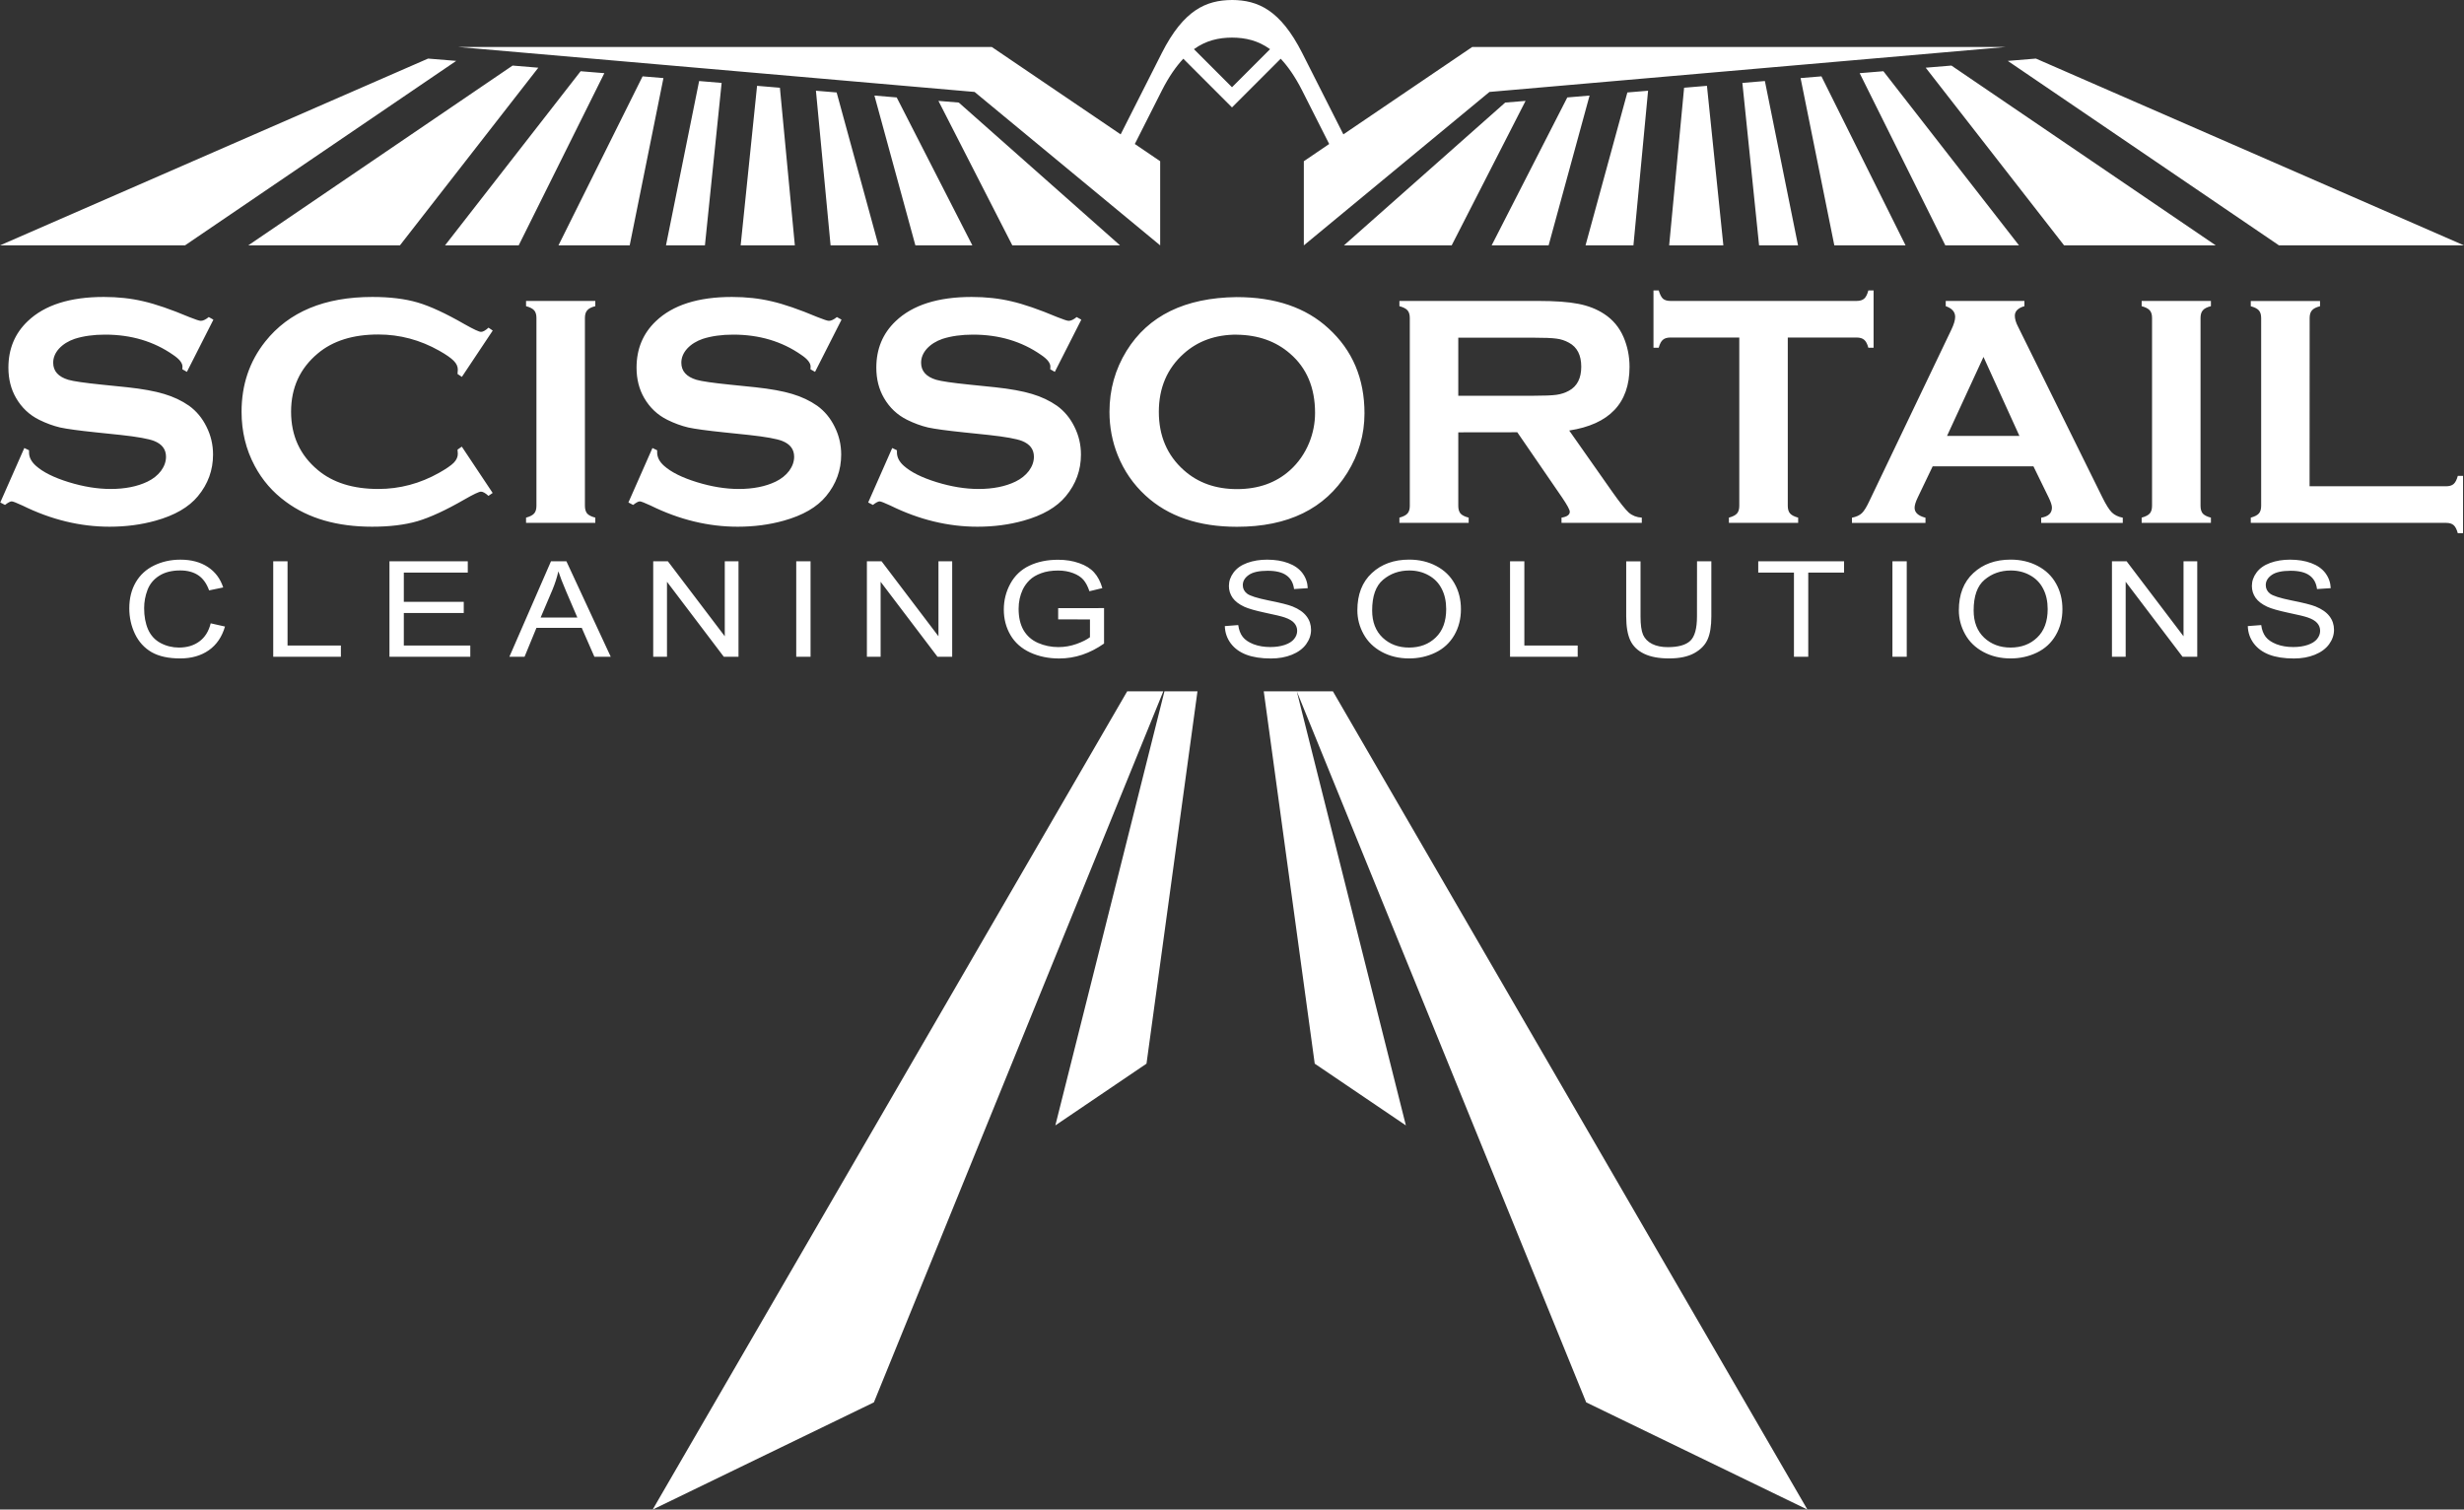<?xml version="1.0" encoding="UTF-8" standalone="no"?>
<!-- Created with Inkscape (http://www.inkscape.org/) -->

<svg
   width="165.235mm"
   height="101.227mm"
   viewBox="0 0 165.235 101.227"
   version="1.1"
   id="svg1"
   inkscape:version="1.4 (86a8ad7, 2024-10-11)"
   sodipodi:docname="client-two.svg"
   xmlns:inkscape="http://www.inkscape.org/namespaces/inkscape"
   xmlns:sodipodi="http://sodipodi.sourceforge.net/DTD/sodipodi-0.dtd"
   xmlns="http://www.w3.org/2000/svg"
   xmlns:svg="http://www.w3.org/2000/svg">
  <rect x="0" y="0" width="165.235" height="101.227" fill="#333333" stroke="none"/>
  <sodipodi:namedview
     id="namedview1"
     pagecolor="#ffffff"
     bordercolor="#000000"
     borderopacity="0.25"
     inkscape:showpageshadow="2"
     inkscape:pageopacity="0.0"
     inkscape:pagecheckerboard="0"
     inkscape:deskcolor="#d1d1d1"
     inkscape:document-units="mm"
     showguides="false"
     inkscape:zoom="1.0449705"
     inkscape:cx="289.48186"
     inkscape:cy="317.23384"
     inkscape:window-width="2560"
     inkscape:window-height="1369"
     inkscape:window-x="-8"
     inkscape:window-y="1072"
     inkscape:window-maximized="1"
     inkscape:current-layer="g2561" />
  <defs
     id="defs1">
    <rect
       x="45.111"
       y="73.554"
       width="44.847"
       height="18.785"
       id="rect2504" />
    <rect
       id="rect2506"
       height="16.007"
       width="55.364"
       y="73.554"
       x="45.111" />
  </defs>
  <g
     inkscape:label="Layer 1"
     inkscape:groupmode="layer"
     id="layer1"
     transform="translate(-28.046,-64.53)">
    <g
       inkscape:export-ydpi="629.63702"
       inkscape:export-xdpi="629.63702"
       id="g2561"
       transform="translate(4.362,48.984)"
       style="fill:#c83737;fill-opacity:1">
      <path
         d="M 99.272,61.906 67.452,116.773 82.287,109.584 101.695,61.906 Z m 2.499,0 -7.316,29.107 6.113,-4.141 3.418,-24.966 z m 6.66,0 3.418,24.966 6.113,4.141 -7.316,-29.107 z m 2.215,0 19.408,47.678 14.835,7.189 -31.819,-54.867 z"
         style="fill:#ffffff;fill-opacity:1;stroke:none;stroke-width:4.369;stroke-linecap:round;stroke-linejoin:round;paint-order:markers stroke fill"
         id="path2488" />
      <path
         style="font-size:4.586px;line-height:1.25;font-family:'Copperplate Gothic Bold';-inkscape-font-specification:'Copperplate Gothic Bold, ';white-space:pre;fill:#ffffff"
         d="m 48.231,75.824 -0.365,0.719 -0.063,-0.036 q 0.002,-0.022 0.002,-0.036 0,-0.076 -0.13,-0.163 -0.399,-0.278 -0.936,-0.278 -0.237,0 -0.419,0.058 -0.132,0.045 -0.215,0.134 -0.081,0.09 -0.081,0.195 0,0.172 0.208,0.235 0.107,0.031 0.461,0.067 l 0.352,0.036 q 0.314,0.034 0.506,0.092 0.195,0.058 0.345,0.163 0.152,0.11 0.24,0.289 0.09,0.179 0.09,0.383 0,0.322 -0.208,0.573 -0.188,0.228 -0.584,0.338 -0.296,0.083 -0.634,0.083 -0.607,0 -1.198,-0.291 -0.125,-0.058 -0.15,-0.058 -0.029,0 -0.092,0.049 l -0.065,-0.034 0.331,-0.75 0.065,0.031 q 0,0.02 0,0.029 0,0.101 0.096,0.186 0.146,0.13 0.45,0.224 0.305,0.094 0.578,0.094 0.298,0 0.508,-0.101 0.116,-0.056 0.186,-0.148 0.069,-0.094 0.069,-0.195 0,-0.152 -0.163,-0.217 -0.114,-0.045 -0.461,-0.083 l -0.345,-0.036 q -0.347,-0.036 -0.49,-0.067 -0.143,-0.034 -0.287,-0.105 -0.204,-0.101 -0.32,-0.302 -0.105,-0.181 -0.105,-0.417 0,-0.387 0.266,-0.64 0.349,-0.334 1.048,-0.334 0.293,0 0.546,0.06 0.253,0.058 0.631,0.217 0.13,0.052 0.159,0.052 0.047,0 0.11,-0.052 z m 3.422,1.749 0.425,0.638 -0.058,0.04 q -0.063,-0.058 -0.103,-0.058 -0.04,0 -0.226,0.107 -0.385,0.222 -0.649,0.3 -0.262,0.076 -0.625,0.076 -0.723,0 -1.187,-0.343 -0.273,-0.199 -0.43,-0.495 -0.181,-0.338 -0.181,-0.746 0,-0.555 0.325,-0.965 0.488,-0.616 1.476,-0.616 0.363,0 0.623,0.076 0.26,0.076 0.649,0.3 0.186,0.105 0.226,0.105 0.04,0 0.103,-0.058 l 0.058,0.04 -0.425,0.638 -0.06,-0.04 q 0.004,-0.036 0.004,-0.06 0,-0.065 -0.056,-0.121 -0.056,-0.058 -0.199,-0.139 -0.396,-0.224 -0.84,-0.224 -0.524,0 -0.835,0.262 -0.367,0.307 -0.367,0.802 0,0.495 0.367,0.802 0.311,0.262 0.835,0.262 0.443,0 0.84,-0.224 0.143,-0.081 0.199,-0.137 0.056,-0.058 0.056,-0.123 0,-0.025 -0.004,-0.058 z m 1.028,0.815 v -2.589 q 0,-0.067 -0.031,-0.103 -0.031,-0.036 -0.112,-0.058 v -0.072 h 0.954 v 0.072 q -0.081,0.02 -0.112,0.058 -0.031,0.036 -0.031,0.103 v 2.589 q 0,0.069 0.031,0.107 0.034,0.036 0.112,0.056 v 0.072 h -0.954 v -0.072 q 0.081,-0.022 0.112,-0.058 0.031,-0.036 0.031,-0.105 z m 4.203,-2.564 -0.365,0.719 -0.063,-0.036 q 0.002,-0.022 0.002,-0.036 0,-0.076 -0.13,-0.163 -0.399,-0.278 -0.936,-0.278 -0.237,0 -0.419,0.058 -0.132,0.045 -0.215,0.134 -0.081,0.09 -0.081,0.195 0,0.172 0.208,0.235 0.107,0.031 0.461,0.067 l 0.352,0.036 q 0.314,0.034 0.506,0.092 0.195,0.058 0.345,0.163 0.152,0.11 0.24,0.289 0.09,0.179 0.09,0.383 0,0.322 -0.208,0.573 -0.188,0.228 -0.584,0.338 -0.296,0.083 -0.634,0.083 -0.607,0 -1.198,-0.291 -0.125,-0.058 -0.15,-0.058 -0.029,0 -0.092,0.049 l -0.065,-0.034 0.331,-0.75 0.065,0.031 q 0,0.02 0,0.029 0,0.101 0.096,0.186 0.146,0.13 0.45,0.224 0.305,0.094 0.578,0.094 0.298,0 0.508,-0.101 0.116,-0.056 0.186,-0.148 0.069,-0.094 0.069,-0.195 0,-0.152 -0.163,-0.217 -0.114,-0.045 -0.461,-0.083 l -0.345,-0.036 q -0.347,-0.036 -0.49,-0.067 -0.143,-0.034 -0.287,-0.105 -0.204,-0.101 -0.32,-0.302 -0.105,-0.181 -0.105,-0.417 0,-0.387 0.266,-0.64 0.349,-0.334 1.048,-0.334 0.293,0 0.546,0.06 0.253,0.058 0.631,0.217 0.13,0.052 0.159,0.052 0.047,0 0.11,-0.052 z m 3.303,0 -0.365,0.719 -0.063,-0.036 q 0.002,-0.022 0.002,-0.036 0,-0.076 -0.13,-0.163 -0.399,-0.278 -0.936,-0.278 -0.237,0 -0.419,0.058 -0.132,0.045 -0.215,0.134 -0.081,0.09 -0.081,0.195 0,0.172 0.208,0.235 0.107,0.031 0.461,0.067 l 0.352,0.036 q 0.314,0.034 0.506,0.092 0.195,0.058 0.345,0.163 0.152,0.11 0.24,0.289 0.09,0.179 0.09,0.383 0,0.322 -0.208,0.573 -0.188,0.228 -0.584,0.338 -0.296,0.083 -0.634,0.083 -0.607,0 -1.198,-0.291 -0.125,-0.058 -0.15,-0.058 -0.029,0 -0.092,0.049 l -0.065,-0.034 0.331,-0.75 0.065,0.031 q 0,0.02 0,0.029 0,0.101 0.096,0.186 0.146,0.13 0.45,0.224 0.305,0.094 0.578,0.094 0.298,0 0.508,-0.101 0.116,-0.056 0.186,-0.148 0.069,-0.094 0.069,-0.195 0,-0.152 -0.163,-0.217 -0.114,-0.045 -0.461,-0.083 l -0.345,-0.036 q -0.347,-0.036 -0.49,-0.067 -0.143,-0.034 -0.287,-0.105 -0.204,-0.101 -0.32,-0.302 -0.105,-0.181 -0.105,-0.417 0,-0.387 0.266,-0.64 0.349,-0.334 1.048,-0.334 0.293,0 0.546,0.06 0.253,0.058 0.631,0.217 0.13,0.052 0.159,0.052 0.047,0 0.11,-0.052 z m 2.139,-0.311 q 0.799,0 1.267,0.432 0.495,0.452 0.495,1.169 0,0.439 -0.237,0.82 -0.464,0.743 -1.52,0.743 -0.793,0 -1.261,-0.432 -0.251,-0.231 -0.381,-0.553 -0.114,-0.284 -0.114,-0.598 0,-0.459 0.235,-0.84 0.45,-0.728 1.516,-0.741 z m 0.002,0.517 q -0.437,0 -0.728,0.26 -0.345,0.307 -0.345,0.804 0,0.497 0.345,0.804 0.291,0.26 0.732,0.26 0.441,0 0.73,-0.26 0.172,-0.155 0.264,-0.378 0.081,-0.199 0.081,-0.412 0,-0.52 -0.345,-0.817 -0.293,-0.255 -0.734,-0.26 z m 3.052,1.346 v 1.014 q 0,0.067 0.031,0.105 0.034,0.036 0.112,0.056 v 0.072 h -0.954 v -0.072 q 0.081,-0.022 0.112,-0.058 0.031,-0.036 0.031,-0.103 v -2.589 q 0,-0.069 -0.031,-0.105 -0.031,-0.036 -0.112,-0.058 v -0.072 h 1.912 q 0.349,0 0.553,0.04 0.206,0.04 0.358,0.141 0.177,0.116 0.264,0.316 0.083,0.193 0.083,0.412 0,0.748 -0.831,0.876 l 0.593,0.844 q 0.157,0.222 0.228,0.287 0.074,0.063 0.179,0.069 v 0.072 h -1.106 v -0.072 q 0.114,-0.018 0.114,-0.081 0,-0.04 -0.105,-0.195 l -0.618,-0.9 z m 0,-0.504 h 1.03 q 0.228,0 0.322,-0.013 0.094,-0.013 0.172,-0.056 0.17,-0.092 0.17,-0.331 0,-0.24 -0.17,-0.331 -0.081,-0.045 -0.172,-0.056 -0.09,-0.013 -0.322,-0.013 h -1.03 z m 4.539,-0.802 v 2.318 q 0,0.069 0.031,0.105 0.031,0.036 0.112,0.058 v 0.072 H 69.108 v -0.072 q 0.081,-0.022 0.112,-0.058 0.031,-0.036 0.031,-0.105 v -2.318 h -0.949 q -0.067,0 -0.103,0.031 -0.036,0.029 -0.058,0.11 h -0.072 v -0.79 h 0.072 q 0.025,0.083 0.058,0.114 0.036,0.031 0.103,0.031 h 2.564 q 0.069,0 0.105,-0.031 0.036,-0.031 0.058,-0.114 h 0.072 v 0.79 h -0.072 q -0.022,-0.081 -0.058,-0.11 -0.036,-0.031 -0.105,-0.031 z m 3.384,1.774 h -1.388 l -0.206,0.43 q -0.043,0.09 -0.043,0.141 0,0.099 0.15,0.137 v 0.072 H 70.803 v -0.072 q 0.09,-0.018 0.137,-0.063 0.047,-0.045 0.107,-0.175 l 1.124,-2.349 q 0.054,-0.112 0.054,-0.179 0,-0.103 -0.13,-0.148 v -0.072 h 1.084 v 0.072 q -0.132,0.038 -0.132,0.132 0,0.065 0.043,0.148 l 1.164,2.356 q 0.074,0.15 0.13,0.206 0.056,0.054 0.15,0.072 v 0.072 h -1.124 v -0.072 q 0.148,-0.025 0.148,-0.139 0,-0.047 -0.045,-0.139 z m -0.193,-0.419 -0.495,-1.088 -0.502,1.088 z m 1.827,0.963 v -2.589 q 0,-0.067 -0.031,-0.103 -0.031,-0.036 -0.112,-0.058 v -0.072 h 0.954 v 0.072 q -0.081,0.02 -0.112,0.058 -0.031,0.036 -0.031,0.103 v 2.589 q 0,0.069 0.031,0.107 0.034,0.036 0.112,0.056 v 0.072 h -0.954 v -0.072 q 0.081,-0.022 0.112,-0.058 0.031,-0.036 0.031,-0.105 z m 2.17,-0.269 h 1.879 q 0.069,0 0.105,-0.031 0.036,-0.031 0.058,-0.112 h 0.072 v 0.79 h -0.072 q -0.022,-0.081 -0.058,-0.112 -0.036,-0.031 -0.105,-0.031 h -2.689 v -0.072 q 0.081,-0.022 0.112,-0.058 0.031,-0.036 0.031,-0.105 v -2.586 q 0,-0.069 -0.031,-0.105 -0.031,-0.036 -0.112,-0.058 v -0.072 h 0.954 v 0.072 q -0.081,0.02 -0.112,0.058 -0.031,0.036 -0.031,0.105 z"
         id="text2494"
         transform="matrix(4.868,0,0,4.868,-196.794,-332.129)"
         aria-label="SCISSORTAIL" />
      <path
         style="font-size:2.822px;line-height:1.25;font-family:Arial;-inkscape-font-specification:Arial;letter-spacing:0.582px;white-space:pre;fill:#ffffff"
         d="m 46.77,75.414 0.267,0.068 q -0.084,0.329 -0.303,0.503 -0.218,0.172 -0.533,0.172 -0.327,0 -0.532,-0.132 -0.204,-0.134 -0.311,-0.386 -0.106,-0.252 -0.106,-0.542 0,-0.316 0.12,-0.55 0.121,-0.236 0.343,-0.357 0.223,-0.123 0.491,-0.123 0.303,0 0.51,0.154 0.207,0.154 0.288,0.434 l -0.263,0.062 q -0.07,-0.22 -0.204,-0.321 -0.134,-0.101 -0.336,-0.101 -0.233,0 -0.39,0.112 -0.156,0.112 -0.219,0.3 -0.063,0.187 -0.063,0.387 0,0.258 0.074,0.451 0.076,0.192 0.234,0.287 0.158,0.095 0.343,0.095 0.225,0 0.38,-0.13 0.156,-0.13 0.211,-0.384 z m 1.167,0.708 v -2.02 h 0.267 v 1.782 h 0.995 v 0.238 z m 2.168,0 v -2.02 h 1.461 v 0.238 h -1.193 v 0.619 h 1.118 v 0.237 h -1.118 v 0.688 h 1.24 v 0.238 z m 2.237,0 0.776,-2.02 h 0.288 l 0.827,2.02 h -0.305 l -0.236,-0.612 h -0.845 l -0.222,0.612 z m 0.583,-0.83 h 0.685 l -0.211,-0.559 q -0.096,-0.255 -0.143,-0.419 -0.039,0.194 -0.109,0.386 z m 2.1,0.83 v -2.02 h 0.274 l 1.061,1.586 v -1.586 h 0.256 v 2.02 h -0.274 L 55.282,74.535 v 1.587 z m 2.668,0 v -2.02 h 0.267 v 2.02 z m 1.318,0 v -2.02 h 0.274 l 1.061,1.586 v -1.586 h 0.256 v 2.02 h -0.274 l -1.061,-1.587 v 1.587 z m 3.568,-0.792 v -0.237 l 0.856,-0.001 v 0.75 q -0.197,0.157 -0.407,0.237 -0.209,0.079 -0.43,0.079 -0.298,0 -0.542,-0.127 -0.243,-0.128 -0.367,-0.369 -0.124,-0.241 -0.124,-0.539 0,-0.295 0.123,-0.55 0.124,-0.256 0.356,-0.38 0.232,-0.124 0.533,-0.124 0.219,0 0.395,0.072 0.178,0.07 0.278,0.197 0.101,0.127 0.153,0.331 l -0.241,0.066 q -0.045,-0.154 -0.113,-0.243 -0.068,-0.088 -0.193,-0.141 -0.125,-0.054 -0.278,-0.054 -0.183,0 -0.317,0.057 -0.134,0.055 -0.216,0.146 -0.081,0.091 -0.127,0.2 -0.077,0.187 -0.077,0.407 0,0.27 0.092,0.452 0.094,0.182 0.271,0.27 0.178,0.088 0.378,0.088 0.174,0 0.339,-0.066 0.165,-0.068 0.251,-0.143 v -0.376 z m 3.107,0.143 0.252,-0.022 q 0.018,0.152 0.083,0.249 0.066,0.096 0.204,0.157 0.138,0.059 0.31,0.059 0.153,0 0.27,-0.045 0.117,-0.045 0.174,-0.124 0.058,-0.08 0.058,-0.174 0,-0.095 -0.055,-0.165 -0.055,-0.072 -0.182,-0.12 -0.081,-0.032 -0.36,-0.098 -0.278,-0.068 -0.39,-0.127 -0.145,-0.076 -0.216,-0.187 -0.07,-0.113 -0.07,-0.252 0,-0.153 0.087,-0.285 0.087,-0.134 0.254,-0.203 0.167,-0.069 0.371,-0.069 0.225,0 0.395,0.073 0.172,0.072 0.265,0.212 0.092,0.141 0.099,0.318 l -0.256,0.019 q -0.021,-0.192 -0.141,-0.289 -0.119,-0.098 -0.351,-0.098 -0.243,0 -0.354,0.09 -0.11,0.088 -0.11,0.214 0,0.109 0.079,0.179 0.077,0.07 0.402,0.145 0.327,0.073 0.448,0.128 0.176,0.081 0.26,0.207 0.084,0.124 0.084,0.287 0,0.161 -0.092,0.305 -0.092,0.142 -0.266,0.222 -0.172,0.079 -0.389,0.079 -0.274,0 -0.46,-0.08 -0.185,-0.08 -0.291,-0.24 -0.105,-0.161 -0.11,-0.364 z m 2.474,-0.335 q 0,-0.503 0.27,-0.787 0.27,-0.285 0.697,-0.285 0.28,0 0.504,0.134 0.225,0.134 0.342,0.373 0.119,0.238 0.119,0.542 0,0.307 -0.124,0.55 -0.124,0.243 -0.351,0.368 -0.227,0.124 -0.491,0.124 -0.285,0 -0.51,-0.138 -0.225,-0.138 -0.34,-0.376 -0.116,-0.238 -0.116,-0.504 z m 0.276,0.004 q 0,0.365 0.196,0.576 0.197,0.209 0.493,0.209 0.302,0 0.496,-0.212 0.196,-0.212 0.196,-0.602 0,-0.247 -0.084,-0.43 -0.083,-0.185 -0.244,-0.285 -0.16,-0.102 -0.36,-0.102 -0.284,0 -0.489,0.196 -0.204,0.194 -0.204,0.65 z m 2.572,0.98 v -2.02 h 0.267 v 1.782 h 0.995 v 0.238 z m 3.488,-2.02 h 0.267 v 1.167 q 0,0.305 -0.069,0.484 -0.069,0.179 -0.249,0.292 -0.179,0.112 -0.471,0.112 -0.284,0 -0.464,-0.098 -0.181,-0.098 -0.258,-0.282 -0.077,-0.186 -0.077,-0.507 v -1.167 h 0.267 v 1.166 q 0,0.263 0.048,0.389 0.05,0.124 0.168,0.192 0.12,0.068 0.292,0.068 0.295,0 0.42,-0.134 0.125,-0.134 0.125,-0.514 z m 1.808,2.02 v -1.782 h -0.666 v -0.238 h 1.601 v 0.238 h -0.668 v 1.782 z m 1.837,0 v -2.02 h 0.267 v 2.02 z m 1.239,-0.984 q 0,-0.503 0.27,-0.787 0.27,-0.285 0.697,-0.285 0.28,0 0.504,0.134 0.225,0.134 0.342,0.373 0.119,0.238 0.119,0.542 0,0.307 -0.124,0.55 -0.124,0.243 -0.351,0.368 -0.227,0.124 -0.491,0.124 -0.285,0 -0.51,-0.138 -0.225,-0.138 -0.34,-0.376 -0.116,-0.238 -0.116,-0.504 z m 0.276,0.004 q 0,0.365 0.196,0.576 0.197,0.209 0.493,0.209 0.302,0 0.496,-0.212 0.196,-0.212 0.196,-0.602 0,-0.247 -0.084,-0.43 -0.083,-0.185 -0.244,-0.285 -0.16,-0.102 -0.36,-0.102 -0.284,0 -0.489,0.196 -0.204,0.194 -0.204,0.65 z m 2.58,0.98 v -2.02 h 0.274 l 1.061,1.586 v -1.586 h 0.256 v 2.02 h -0.274 l -1.061,-1.587 v 1.587 z m 2.532,-0.649 0.252,-0.022 q 0.018,0.152 0.083,0.249 0.066,0.096 0.204,0.157 0.138,0.059 0.31,0.059 0.153,0 0.27,-0.045 0.117,-0.045 0.174,-0.124 0.058,-0.08 0.058,-0.174 0,-0.095 -0.055,-0.165 -0.055,-0.072 -0.182,-0.12 -0.081,-0.032 -0.36,-0.098 -0.278,-0.068 -0.39,-0.127 -0.145,-0.076 -0.216,-0.187 -0.07,-0.113 -0.07,-0.252 0,-0.153 0.087,-0.285 0.087,-0.134 0.254,-0.203 0.167,-0.069 0.371,-0.069 0.225,0 0.395,0.073 0.172,0.072 0.265,0.212 0.092,0.141 0.099,0.318 l -0.256,0.019 q -0.021,-0.192 -0.141,-0.289 -0.119,-0.098 -0.351,-0.098 -0.243,0 -0.354,0.09 -0.11,0.088 -0.11,0.214 0,0.109 0.079,0.179 0.077,0.07 0.402,0.145 0.327,0.073 0.448,0.128 0.176,0.081 0.26,0.207 0.084,0.124 0.084,0.287 0,0.161 -0.092,0.305 -0.092,0.142 -0.266,0.222 -0.172,0.079 -0.389,0.079 -0.274,0 -0.46,-0.08 -0.185,-0.08 -0.291,-0.24 -0.105,-0.161 -0.11,-0.364 z"
         id="text2500"
         transform="matrix(3.595,0,0,3.169,-130.327,-181.643)"
         aria-label="CLEANING SOLUTIONS" />
      <path
         id="path2502"
         style="opacity:1;fill:#ffffff;fill-opacity:1;stroke:none;stroke-width:3.934;stroke-linecap:round;stroke-linejoin:round;paint-order:markers stroke fill"
         d="m 106.302,15.546 c -1.739,0.01 -3.242,0.67 -4.704,3.549 -1.041,2.051 -1.963,3.88 -2.763,5.462 L 90.196,18.698 H 54.424 L 89.039,21.711 101.485,32 v -5.643 l -1.7,-1.155 c 0.621,-1.229 1.13,-2.24 1.813,-3.586 0.473,-0.931 0.951,-1.612 1.439,-2.132 l 3.265,3.265 3.265,-3.265 c 0.488,0.52 0.966,1.201 1.439,2.132 0.684,1.346 1.192,2.358 1.813,3.586 l -1.7,1.155 V 32 l 12.447,-10.289 34.615,-3.014 h -35.772 l -8.639,5.859 c -0.799,-1.582 -1.721,-3.411 -2.763,-5.462 -1.462,-2.878 -2.965,-3.539 -4.704,-3.549 z m 0,2.521 c 0.906,0.004 1.746,0.196 2.552,0.776 l -2.552,2.552 -2.552,-2.552 c 0.805,-0.58 1.646,-0.772 2.552,-0.776 z M 52.392,19.474 23.684,32 h 12.406 l 18.188,-12.371 z m 107.819,0 -1.886,0.156 18.188,12.371 h 12.406 z M 58.058,19.943 40.332,32 h 10.171 l 9.28,-11.914 z m 96.488,0 -1.725,0.143 9.28,11.914 h 10.171 z m -91.925,0.379 -9.094,11.678 h 4.94 L 64.211,20.453 Z m 87.362,0 -1.59,0.131 5.744,11.547 h 4.94 z m -83.208,0.344 -5.641,11.334 h 4.777 l 2.263,-11.218 z m 79.054,0 -1.399,0.116 2.263,11.218 h 4.777 z m -75.262,0.314 -2.223,11.02 h 2.612 l 1.12,-10.894 z m 71.469,0 -1.509,0.126 1.12,10.894 h 2.612 z m -67.584,0.321 -1.1,10.699 h 3.634 L 75.984,21.43 Z m 63.699,0 -1.532,0.128 -1.002,10.57 h 3.634 z m -59.751,0.329 0.982,10.37 h 3.212 L 79.789,21.746 Z m 55.803,0 -1.389,0.116 -2.805,10.254 h 3.212 z m -51.881,0.324 2.747,10.046 h 3.82 l -5.073,-9.92 z m 47.958,0 -1.494,0.126 -5.073,9.92 h 3.82 z m -43.666,0.357 4.955,9.689 h 7.225 l -10.814,-9.576 z m 39.374,0 -1.366,0.113 -10.814,9.576 h 7.225 z" />
    </g>
  </g>
</svg>
